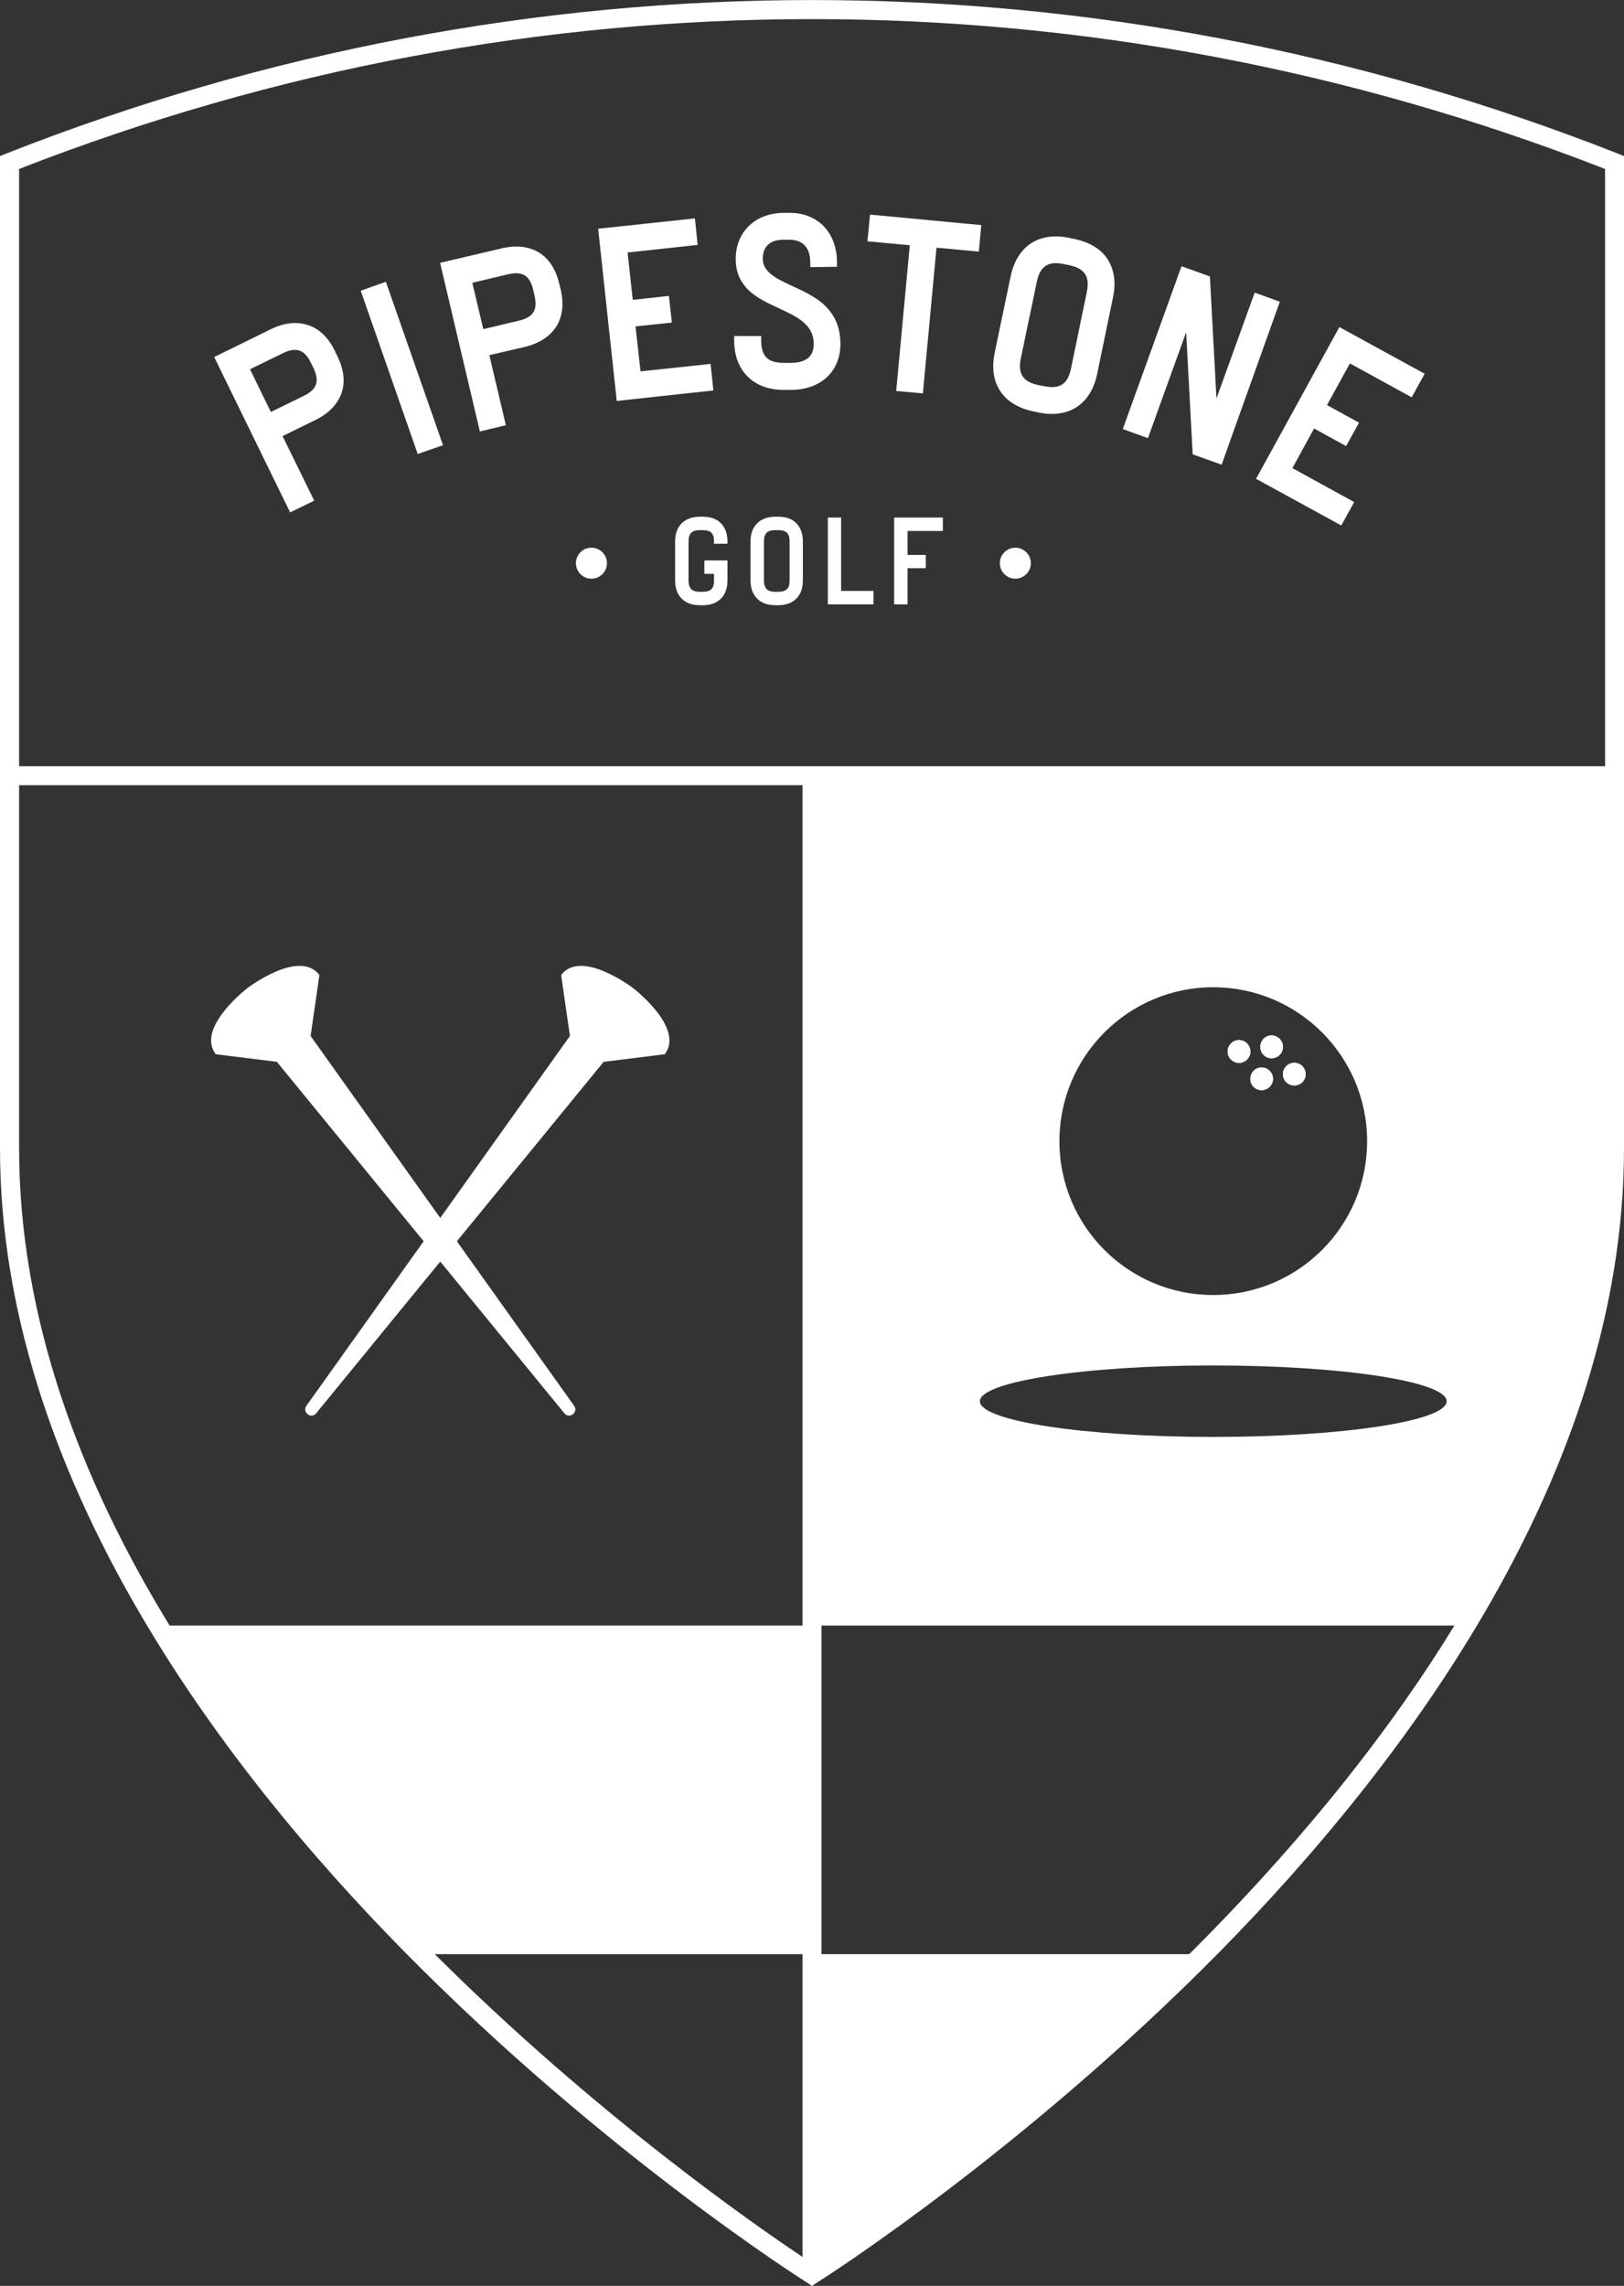 <?xml version="1.0" encoding="UTF-8"?>
<svg id="Layer_2" data-name="Layer 2" xmlns="http://www.w3.org/2000/svg" viewBox="0 0 94.32 132.72">
  <rect x="0" y="0" width="94.32" height="132.72" fill="#333333" stroke="none"/>
  <defs>
    <style>
      .cls-1 {
        fill: #fff;
      }
    </style>
  </defs>
  <g id="Layer_1-2" data-name="Layer 1">
    <g>
      <path class="cls-1" d="M93.97,8.92C63.78-2.97,30.54-2.97.35,8.92l-.35.14v57.61c0,18.84,12.76,35.76,23.47,46.63,11.56,11.74,23.28,19.16,23.4,19.23l.29.19.29-.19c.12-.07,11.84-7.49,23.41-19.23,10.7-10.87,23.46-27.79,23.46-46.63V9.06l-.35-.14ZM69.07,113.46c-9.4,9.36-18.59,15.73-21.36,17.58-.23.16-.41.28-.55.37-.14-.09-.32-.21-.55-.37-2.77-1.85-11.96-8.22-21.36-17.58-5.46-5.45-11-11.91-15.4-19.08-5.16-8.42-8.74-17.83-8.74-27.71V9.81C30.82-1.79,63.5-1.79,93.22,9.81v56.86c0,9.88-3.58,19.29-8.75,27.71-4.39,7.17-9.93,13.63-15.4,19.08Z"/>
      <g>
        <path class="cls-1" d="M19.59,20.67l-.14-.29c-.38-.79-.92-1.3-1.55-1.5-.66-.22-1.38-.15-2.16.23l-3.3,1.62,4.41,9.02,1.4-.68-1.84-3.75,1.9-.93c.78-.38,1.3-.92,1.53-1.58.21-.62.14-1.35-.25-2.14ZM17.63,22.99l-1.9.93-1.21-2.48,1.9-.93c.78-.38,1.26-.22,1.64.56l.14.28c.37.78.22,1.26-.57,1.64Z"/>
        <path class="cls-1" d="M22.41,16.36l-1.46.52,3.31,9.48,1.47-.51-3.32-9.49Z"/>
        <path class="cls-1" d="M32.56,16.79l-.08-.32c-.2-.85-.61-1.46-1.18-1.81-.59-.35-1.31-.44-2.16-.24l-3.58.84,2.31,9.79,1.51-.36-.96-4.07,2.07-.48c.83-.2,1.46-.61,1.83-1.2.35-.56.44-1.3.24-2.15ZM30.13,18.62l-2.06.49-.64-2.69,2.06-.49c.86-.2,1.28.06,1.48.91l.07.31c.2.84-.06,1.27-.91,1.47Z"/>
        <path class="cls-1" d="M41.27,21.13l-4.07.43-.29-2.61,2.11-.22-.17-1.55-2.1.23-.3-2.75,4.07-.44-.16-1.54-5.62.6,1.08,10,5.61-.61-.16-1.54Z"/>
        <path class="cls-1" d="M47.92,17.75c-.53-.51-1.24-.84-1.88-1.13-.92-.43-1.73-.8-1.74-1.6,0-.69.41-1.09,1.16-1.1h.35c.85-.01,1.24.48,1.25,1.31v.28l1.55-.02v-.28c0-.86-.3-1.6-.8-2.11-.49-.47-1.15-.75-1.98-.74h-.34c-1.64.02-2.76,1.11-2.76,2.68,0,.8.29,1.35.72,1.78.48.48,1.15.78,1.79,1.08,1.03.48,2.01.93,2.02,2.04.01.75-.42,1.12-1.34,1.13h-.34c-.96.01-1.36-.35-1.37-1.28v-.28h-1.57v.3c.01.87.29,1.57.79,2.06.51.51,1.25.78,2.18.77h.33c1.75-.02,2.89-1.08,2.87-2.72-.01-1-.38-1.67-.89-2.17Z"/>
        <path class="cls-1" d="M50.53,12.46l-.15,1.55,2.46.23-.79,8.46,1.55.14.79-8.46,2.46.23.14-1.54-6.46-.61Z"/>
        <path class="cls-1" d="M64.32,15.04c-.37-.57-1.01-.97-1.9-1.16l-.33-.07c-1.74-.36-3.02.47-3.39,2.22l-.93,4.45c-.18.88-.07,1.64.32,2.22.38.59,1.03.99,1.9,1.18l.33.07c1.75.36,3.03-.47,3.4-2.23l.92-4.45c.19-.87.07-1.63-.32-2.23ZM63.12,16.96l-.92,4.45c-.19.9-.66,1.2-1.56,1.01l-.33-.06c-.9-.19-1.21-.66-1.02-1.56l.93-4.45c.19-.9.66-1.2,1.55-1.02l.34.07c.89.19,1.2.66,1.01,1.56Z"/>
        <path class="cls-1" d="M72.87,16.99l-2.22,6.15-.38-7.09-1.65-.59-3.41,9.45,1.46.53,2.22-6.15.38,7.09,1.68.6,3.38-9.46-1.46-.53Z"/>
        <path class="cls-1" d="M81.99,23.07l.75-1.37-4.95-2.71-4.84,8.81,4.95,2.71.75-1.36-3.59-1.97,1.26-2.3,1.86,1.02.75-1.36-1.86-1.02,1.33-2.42,3.59,1.97Z"/>
      </g>
      <g>
        <g>
          <path class="cls-1" d="M42.25,31.57v-.14c0-.44-.13-.8-.39-1.06-.24-.24-.59-.37-1.04-.37h-.17c-.89,0-1.44.54-1.44,1.43v2.28c0,.44.14.8.38,1.05.25.25.61.38,1.06.38h.17c.89,0,1.43-.54,1.43-1.43v-1.17h-1.34v.78h.56v.39c0,.46-.19.65-.65.65h-.17c-.46,0-.66-.19-.66-.65v-2.28c0-.46.2-.65.66-.65h.17c.46,0,.65.19.65.65v.14h.78Z"/>
          <path class="cls-1" d="M46.24,30.37c-.24-.24-.59-.37-1.04-.37h-.17c-.89,0-1.44.54-1.44,1.43v2.28c0,.44.14.8.39,1.05.24.25.6.38,1.05.38h.17c.89,0,1.43-.54,1.43-1.43v-2.28c0-.44-.13-.8-.39-1.06ZM45.86,33.71c0,.46-.2.65-.66.65h-.17c-.46,0-.66-.19-.66-.65v-2.28c0-.46.2-.65.66-.65h.17c.46,0,.66.19.66.65v2.28Z"/>
          <path class="cls-1" d="M48.85,34.31v-4.26h-.77v5.04h2.65v-.78h-1.88Z"/>
          <path class="cls-1" d="M54.76,30.83v-.78h-2.83v5.04h.78v-2.1h1.06v-.77h-1.06v-1.39h2.05Z"/>
        </g>
        <g>
          <circle class="cls-1" cx="58.97" cy="32.7" r=".9"/>
          <circle class="cls-1" cx="34.35" cy="32.7" r=".9"/>
        </g>
      </g>
      <rect class="cls-1" x=".55" y="44.49" width="93.21" height="1.1"/>
      <rect class="cls-1" x="46.61" y="45.04" width="1.1" height="87.03"/>
      <path class="cls-1" d="M24.4,113.46h22.76v-19.08H9.15c4.33,7.16,9.81,13.62,15.25,19.08Z"/>
      <path class="cls-1" d="M47.16,113.46v18.61s11.29-7.1,22.76-18.61h-22.76Z"/>
      <path class="cls-1" d="M72.62,61.05c0,.36-.3.66-.66.66s-.66-.3-.66-.66.3-.66.66-.66.66.3.66.66Z"/>
      <path class="cls-1" d="M73.93,62.64c0,.36-.29.65-.66.65s-.65-.29-.65-.65.29-.66.65-.66.66.29.66.66Z"/>
      <path class="cls-1" d="M74.51,60.78c0,.36-.29.66-.66.66s-.65-.3-.65-.66.29-.66.65-.66.66.3.66.66Z"/>
      <path class="cls-1" d="M75.83,62.37c0,.36-.3.65-.66.65s-.66-.29-.66-.65.3-.66.66-.66.66.29.66.66Z"/>
      <path class="cls-1" d="M47.16,45.04v49.34h38.01c5.09-8.41,8.6-17.81,8.6-27.71v-21.63h-46.61ZM79.4,66.26c0,4.93-4,8.93-8.94,8.93s-8.93-4-8.93-8.93,4-8.94,8.93-8.94,8.94,4,8.94,8.94ZM70.46,83.43c-7.48,0-13.55-.93-13.55-2.07s6.07-2.08,13.55-2.08,13.56.93,13.56,2.08-6.07,2.07-13.56,2.07Z"/>
      <g>
        <path class="cls-1" d="M72.62,61.05c0,.36-.3.66-.66.66s-.66-.3-.66-.66.3-.66.66-.66.66.3.66.66Z"/>
        <path class="cls-1" d="M73.93,62.64c0,.36-.29.65-.66.65s-.65-.29-.65-.65.29-.66.65-.66.66.29.66.66Z"/>
        <path class="cls-1" d="M74.51,60.78c0,.36-.29.66-.66.66s-.65-.3-.65-.66.29-.66.65-.66.66.3.66.66Z"/>
        <path class="cls-1" d="M75.83,62.37c0,.36-.3.65-.66.65s-.66-.29-.66-.65.3-.66.66-.66.66.29.66.66Z"/>
        <g>
          <path class="cls-1" d="M72.62,61.05c0,.36-.3.66-.66.66s-.66-.3-.66-.66.3-.66.66-.66.66.3.66.66Z"/>
          <path class="cls-1" d="M74.51,60.78c0,.36-.29.66-.66.66s-.65-.3-.65-.66.29-.66.65-.66.66.3.66.66Z"/>
          <path class="cls-1" d="M73.93,62.64c0,.36-.29.65-.66.65s-.65-.29-.65-.65.29-.66.65-.66.66.29.66.66Z"/>
          <path class="cls-1" d="M75.83,62.37c0,.36-.3.65-.66.65s-.66-.29-.66-.65.3-.66.66-.66.66.29.66.66Z"/>
        </g>
      </g>
      <g>
        <path class="cls-1" d="M14.37,57.37s-3.01,2.3-1.84,3.84l3.55.44,16.7,20.41c.29.35.82-.06.57-.43l-15.31-21.48.51-3.54c-1.17-1.54-4.18.76-4.18.76Z"/>
        <path class="cls-1" d="M36.77,57.37s3.01,2.3,1.84,3.84l-3.55.44-16.7,20.41c-.29.35-.82-.06-.57-.43l15.31-21.48-.51-3.54c1.17-1.54,4.18.76,4.18.76Z"/>
      </g>
    </g>
  </g>
</svg>